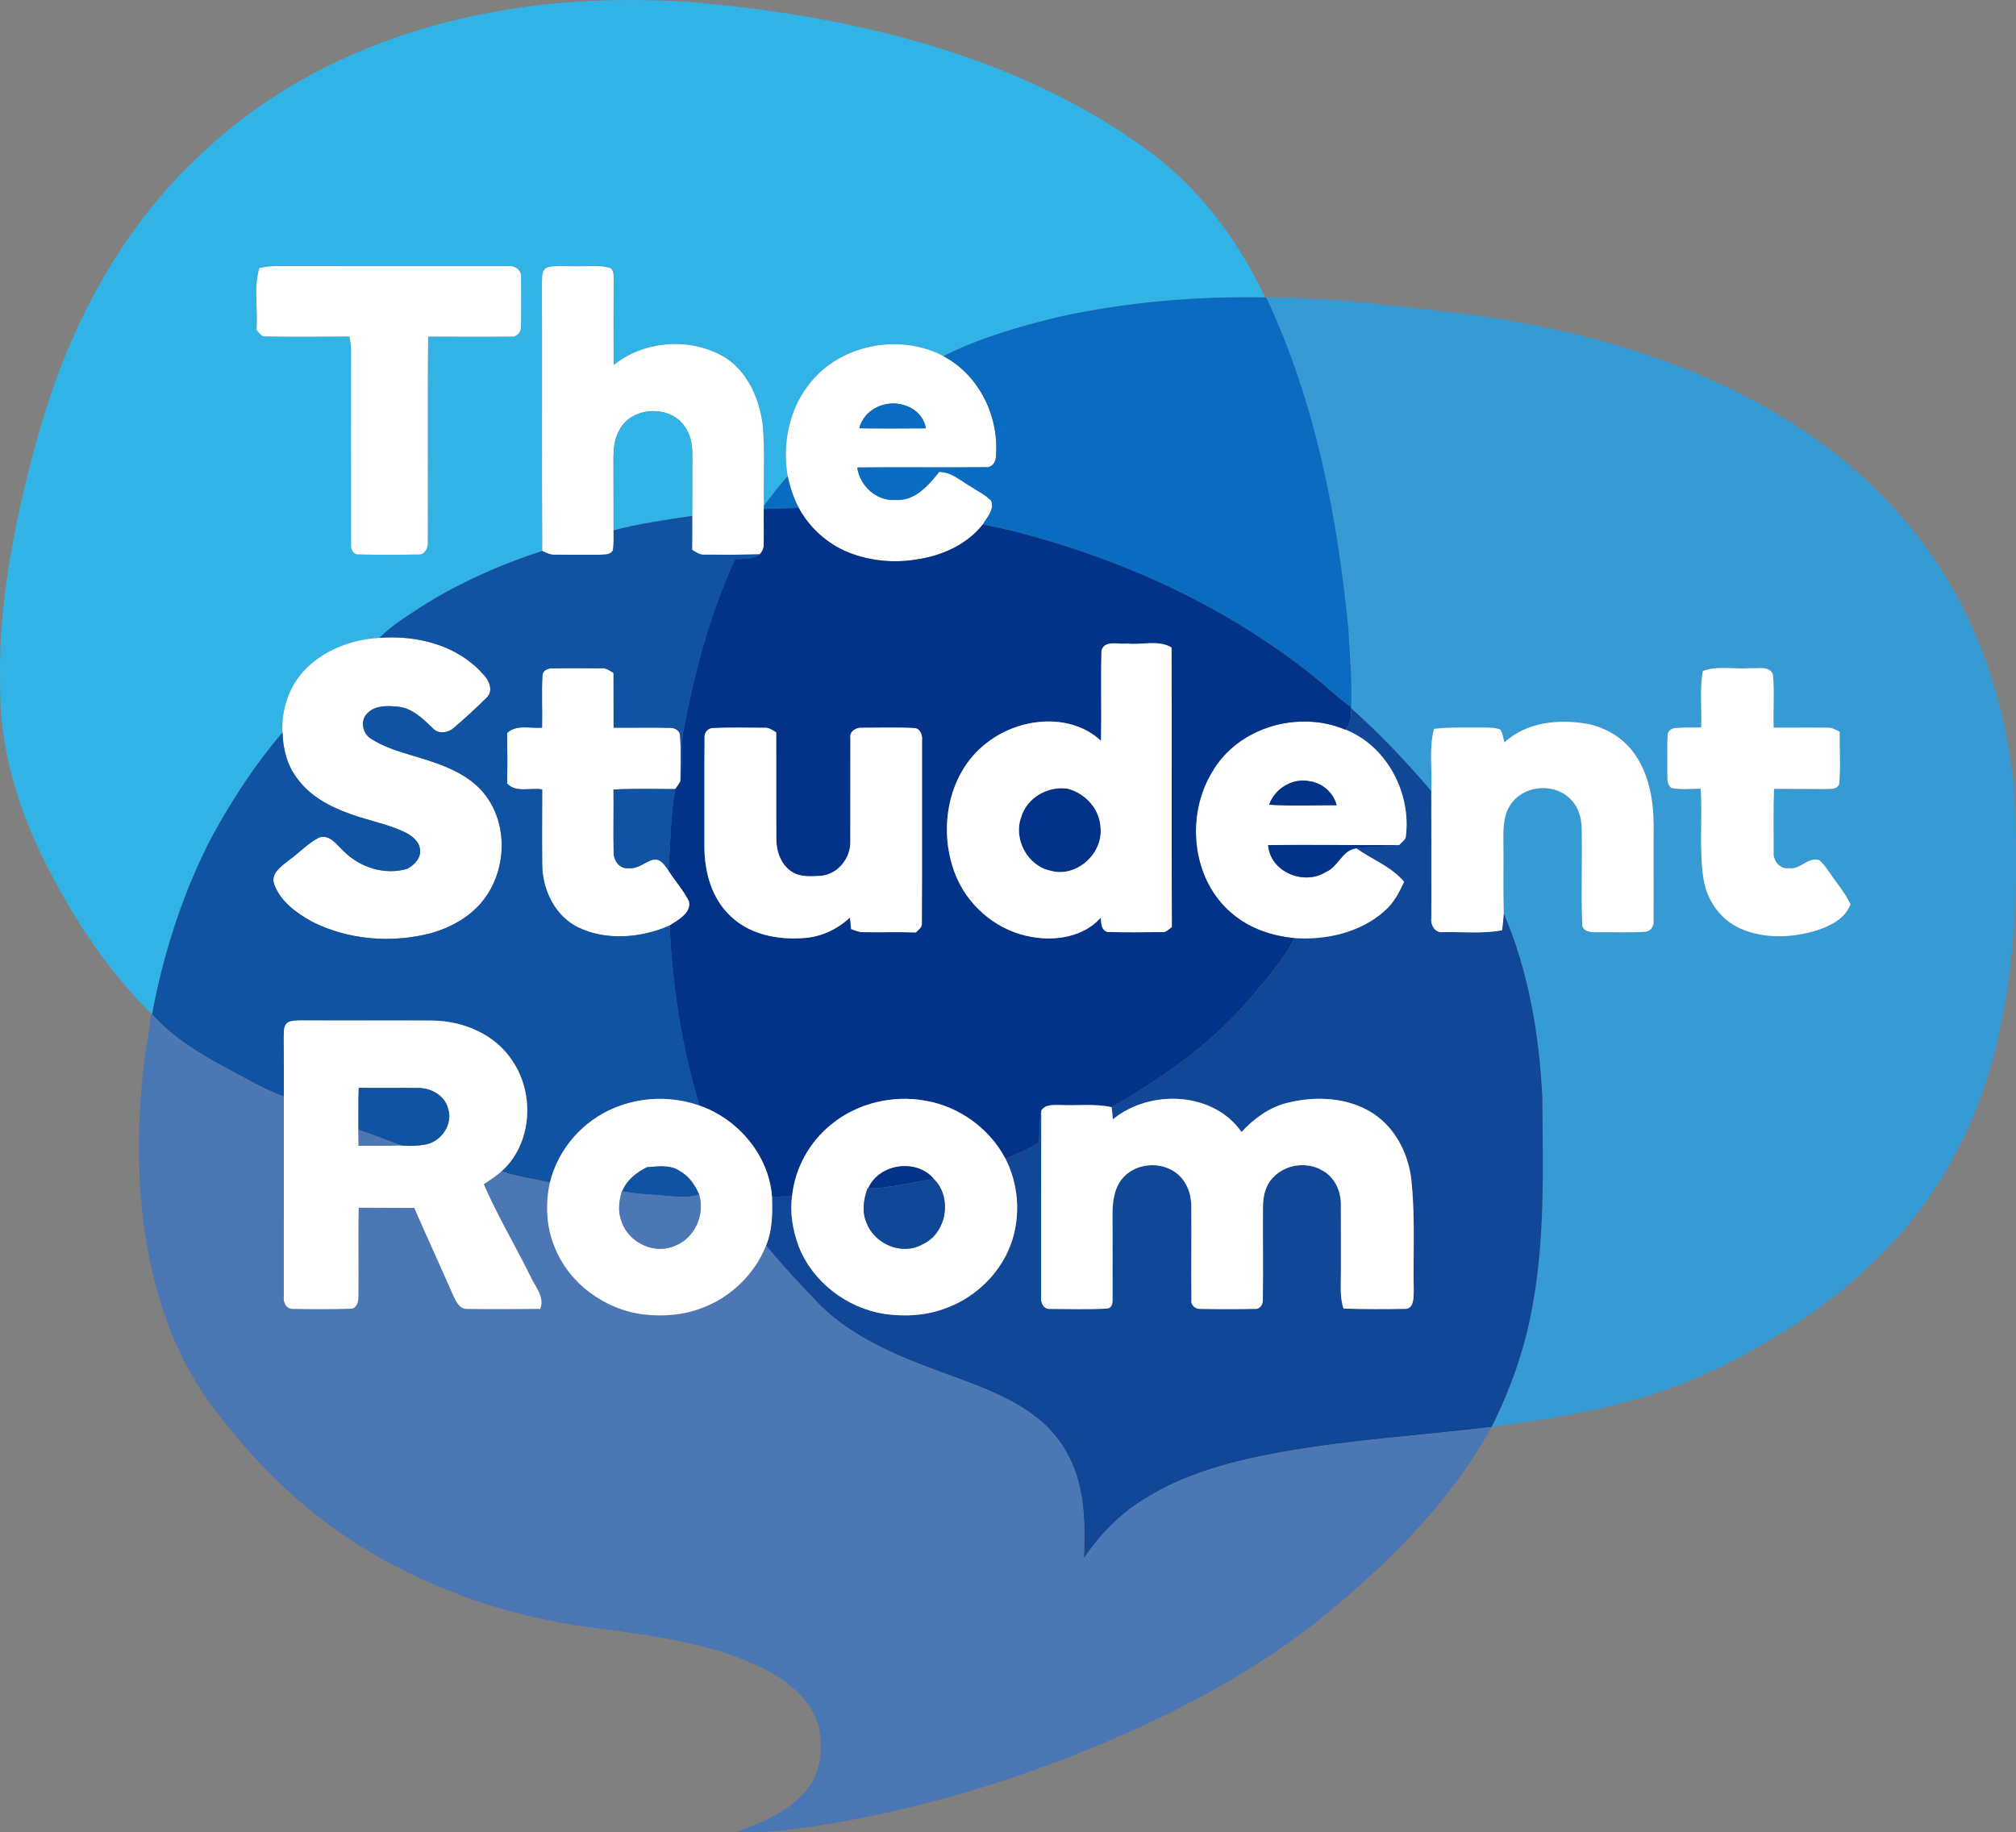 <?xml version="1.0" encoding="utf-8"?>
<!-- Generator: Adobe Illustrator 25.4.0, SVG Export Plug-In . SVG Version: 6.00 Build 0)  -->
<svg version="1.1" id="Layer_1" xmlns="http://www.w3.org/2000/svg" xmlns:xlink="http://www.w3.org/1999/xlink" x="0px" y="0px"
	 viewBox="0 0 74.815 67.999" enable-background="new 0 0 74.815 67.999" xml:space="preserve">
<rect x="0" y="0" width="74.815" height="67.999" fill="#808080" stroke="none"/>
<g>
	<path fill="#31B3E6" d="M7.868,31.043c0.747-1.365,1.603-2.677,2.616-3.861c-0.038-0.838,0.236-1.694,0.817-2.308
		c0.715-0.751,1.752-1.144,2.776-1.201c0.437-0.441,0.968-0.766,1.482-1.108c1.417-0.907,2.966-1.599,4.565-2.118
		c-0.021-3.315,0.001-6.631-0.012-9.946c0.012-0.199-0.025-0.483,0.2-0.579c0.356-0.086,0.728-0.031,1.092-0.043
		c0.394,0.013,0.797-0.045,1.183,0.051c0.211,0.058,0.178,0.304,0.185,0.473c-0.005,1.049-0.008,2.099-0.001,3.148
		c1.114-0.901,2.773-1.032,4.025-0.347c0.913,0.51,1.369,1.55,1.505,2.546c0.092,1.002,0.017,2.011,0.049,3.015
		c0.285-0.371,0.571-0.743,0.88-1.095c-0.202-1.176,0.043-2.448,0.787-3.396c1.131-1.484,3.353-1.924,4.991-1.055
		c1.352-0.68,2.818-1.101,4.283-1.457c2.513-0.55,5.092-0.769,7.662-0.723c-0.974-2.052-2.36-3.945-4.18-5.326
		c-2.031-1.526-4.327-2.678-6.717-3.526c-3.416-1.212-7.016-1.835-10.621-2.126c-2.392-0.132-4.807-0.06-7.163,0.394
		c-4.096,0.73-8.066,2.544-11.042,5.488C4.817,8.244,3.102,11.2,1.99,14.327c-0.573,1.661-1.011,3.366-1.373,5.085
		c-0.396,1.957-0.663,3.95-0.61,5.95c-0.043,2.226,0.587,4.413,1.548,6.403c1.042,2.132,2.353,4.163,4.041,5.841
		c0.011,0.011,0.033,0.033,0.044,0.043C6.07,35.359,6.788,33.112,7.868,31.043z M9.628,9.946c0.182-0.03,0.364-0.066,0.55-0.069
		c2.901,0.004,5.801-0.001,8.702,0.002c0.237-0.028,0.484,0.163,0.454,0.414c0.003,0.614,0.009,1.228-0.003,1.841
		c0.008,0.193-0.161,0.385-0.362,0.355c-1.027,0.011-2.054,0.004-3.082,0.001c-0.03,2.54-0.002,5.081-0.014,7.62
		c0.018,0.203-0.099,0.483-0.34,0.466c-0.739,0.016-1.481,0.021-2.22-0.002c-0.202,0.019-0.304-0.192-0.285-0.366
		c-0.006-2.427,0-4.854-0.002-7.282c-0.007-0.148-0.035-0.294-0.059-0.44c-1.035,0.009-2.073,0.017-3.108-0.002
		c-0.165,0.021-0.241-0.144-0.342-0.238C9.583,11.482,9.404,10.688,9.628,9.946z"/>
	<path fill="#FFFFFF" d="M9.518,12.247c0.101,0.094,0.177,0.259,0.342,0.238c1.035,0.019,2.073,0.01,3.108,0.002
		c0.023,0.147,0.052,0.292,0.059,0.44c0.002,2.428-0.004,4.854,0.002,7.282c-0.019,0.174,0.083,0.385,0.285,0.366
		c0.739,0.023,1.481,0.018,2.22,0.002c0.241,0.017,0.358-0.263,0.34-0.466c0.012-2.54-0.016-5.081,0.014-7.62
		c1.027,0.003,2.054,0.01,3.082-0.001c0.201,0.03,0.37-0.162,0.362-0.355c0.012-0.614,0.006-1.227,0.003-1.841
		c0.03-0.251-0.217-0.441-0.454-0.414c-2.901-0.003-5.801,0.002-8.702-0.002C9.992,9.881,9.81,9.916,9.628,9.946
		C9.404,10.688,9.583,11.482,9.518,12.247z"/>
	<path fill="#FFFFFF" d="M22.211,20.589c0.183-0.016,0.424,0.03,0.533-0.162c0.043-0.246,0.023-0.497,0.026-0.746
		c-0.004-0.867,0.002-1.736-0.004-2.604c-0.002-0.388,0.026-0.796,0.233-1.137c0.465-0.873,1.92-0.918,2.435-0.073
		c0.202,0.292,0.259,0.657,0.257,1.006c-0.002,0.757-0.004,1.515-0.003,2.273c0,0.418,0.003,0.838-0.004,1.258
		c0.142,0.091,0.285,0.199,0.466,0.181c0.684,0.006,1.367,0.007,2.05-0.014c0.085-0.1,0.15-0.22,0.142-0.354
		c0.016-0.441-0.006-0.882,0.005-1.323c0.001-0.031,0.003-0.096,0.004-0.128c-0.031-1.004,0.043-2.013-0.049-3.015
		c-0.136-0.996-0.592-2.036-1.505-2.546c-1.251-0.686-2.911-0.554-4.025,0.347c-0.007-1.049-0.004-2.099,0.001-3.148
		c-0.007-0.169,0.025-0.415-0.185-0.473c-0.386-0.096-0.789-0.038-1.183-0.051c-0.364,0.012-0.736-0.043-1.092,0.043
		c-0.226,0.095-0.188,0.379-0.2,0.579c0.013,3.315-0.009,6.63,0.012,9.946c0.146,0.07,0.294,0.149,0.461,0.14
		C21.128,20.593,21.669,20.584,22.211,20.589z"/>
	<path fill="#369BD5" d="M74.719,29.02c-0.241-2.014-0.729-4.014-1.586-5.859c-1.354-3.008-3.659-5.535-6.418-7.321
		c-3.577-2.333-7.768-3.545-11.964-4.139c-2.58-0.294-5.16-0.67-7.764-0.663c1.824,3.867,2.644,8.116,3.054,12.345
		c0.048,0.953,0.136,1.906,0.104,2.861l-0.001,0.044c1.069,0.945,2.044,1.989,2.972,3.072c0.041-0.77-0.091-1.554,0.098-2.309
		c0.614-0.074,1.232-0.042,1.849-0.05c0.206,0.006,0.422-0.005,0.617,0.078c0.09,0.142,0.107,0.314,0.153,0.473
		c0.828-0.762,2.039-0.879,3.104-0.681c0.681,0.143,1.318,0.529,1.72,1.104c0.544,0.763,0.706,1.73,0.712,2.649
		c-0.008,1.182,0.004,2.365-0.003,3.546c0.025,0.196-0.107,0.399-0.313,0.413c-0.612,0.038-1.227,0.008-1.839,0.016
		c-0.21,0.008-0.52-0.048-0.497-0.321c-0.045-1.184,0.006-2.37-0.02-3.554c-0.009-0.371-0.115-0.754-0.378-1.026
		c-0.555-0.63-1.673-0.588-2.189,0.07c-0.315,0.377-0.345,0.894-0.337,1.363c0.012,0.922-0.012,1.845,0.014,2.768
		c0.92,2.154,1.315,4.502,1.431,6.832c0.018,2.615,0.109,5.254-0.383,7.835c-0.279,1.532-0.804,3.008-1.501,4.397
		c1.846-0.252,3.697-0.545,5.488-1.071c1.464-0.426,2.872-1.031,4.197-1.787c1.792-1,3.486-2.202,4.905-3.692
		c2.283-2.301,3.733-5.343,4.337-8.51C74.867,34.982,74.897,31.982,74.719,29.02z M67.398,34.539
		c-0.91,0.273-1.932,0.315-2.815-0.077c-0.727-0.322-1.234-1.036-1.362-1.813c-0.178-1.117-0.038-2.251-0.11-3.375
		c-0.361-0.003-0.728,0.043-1.083-0.026c-0.204-0.154-0.14-0.43-0.155-0.65c0.012-0.438-0.018-0.875,0.015-1.312
		c-0.009-0.139,0.131-0.25,0.261-0.263c0.325-0.034,0.653-0.014,0.981-0.024c0.028-0.698-0.066-1.405,0.063-2.095
		c0.565-0.212,1.186-0.055,1.775-0.105c0.278,0.026,0.71-0.108,0.827,0.246c0.062,0.65,0.001,1.308,0.027,1.961
		c0.66,0.004,1.321-0.007,1.983,0.001c0.17-0.013,0.318,0.075,0.465,0.15c-0.006,0.651,0.04,1.305-0.019,1.954
		c-0.103,0.214-0.359,0.16-0.55,0.174c-0.624-0.005-1.247,0-1.868-0.007c-0.026,0.786-0.013,1.572-0.012,2.358
		c-0.023,0.311,0.235,0.64,0.569,0.585c0.42,0.07,0.691-0.429,1.117-0.3c0.154,0.12,0.261,0.285,0.373,0.442
		c0.265,0.399,0.588,0.762,0.79,1.2C68.474,34.105,67.91,34.371,67.398,34.539z"/>
	<path fill="#FFFFFF" d="M31.492,20.505c0.803,0.318,1.696,0.402,2.547,0.255c0.922-0.135,1.838-0.547,2.429-1.288
		c0.156-0.263,0.45-0.563,0.316-0.889c-0.226-0.229-0.519-0.368-0.785-0.542c-0.364-0.212-0.701-0.529-1.146-0.528
		c-0.401,0.513-0.912,1.095-1.63,1.042c-0.701,0.044-1.316-0.522-1.409-1.205c1.584-0.018,3.169,0.006,4.753-0.011
		c0.218,0.034,0.378-0.155,0.389-0.36c0.145-1.486-0.606-3.057-1.947-3.761c-1.638-0.869-3.859-0.429-4.991,1.055
		c-0.743,0.949-0.989,2.221-0.787,3.396c0.085,0.409,0.217,0.811,0.411,1.182C30.045,19.595,30.71,20.188,31.492,20.505z
		 M33.553,15.037c0.402,0.109,0.742,0.438,0.806,0.86c-0.823,0.006-1.646,0.009-2.469-0.002
		C32.061,15.183,32.881,14.818,33.553,15.037z"/>
	<path fill="#0A6CC1" d="M39.292,11.761c-1.465,0.356-2.931,0.777-4.283,1.457c1.341,0.705,2.092,2.275,1.947,3.761
		c-0.011,0.205-0.171,0.394-0.389,0.36c-1.583,0.017-3.169-0.007-4.753,0.011c0.094,0.683,0.708,1.249,1.409,1.205
		c0.718,0.053,1.228-0.529,1.63-1.042c0.446-0.001,0.783,0.316,1.146,0.528c0.265,0.174,0.559,0.313,0.785,0.542
		c0.133,0.325-0.161,0.625-0.316,0.889c0.86,0.142,1.697,0.383,2.533,0.625c3.495,1.055,6.843,2.683,9.705,4.963
		c0.49,0.381,0.932,0.823,1.44,1.184c0.032-0.956-0.056-1.909-0.104-2.861c-0.41-4.229-1.23-8.478-3.054-12.345h-0.034
		C44.383,10.992,41.804,11.211,39.292,11.761z"/>
	<path fill="#0A6CC1" d="M34.359,15.897c-0.064-0.422-0.404-0.751-0.806-0.86c-0.671-0.219-1.492,0.146-1.663,0.858
		C32.713,15.907,33.536,15.903,34.359,15.897z"/>
	<path fill="#31B3E6" d="M25.434,15.867c-0.516-0.845-1.971-0.801-2.435,0.073c-0.207,0.341-0.235,0.749-0.233,1.137
		c0.006,0.868,0,1.736,0.004,2.604c0.958-0.247,1.939-0.393,2.918-0.535c-0.001-0.758,0.001-1.516,0.003-2.273
		C25.693,16.524,25.636,16.159,25.434,15.867z"/>
	<path fill="#0A6CC1" d="M29.642,18.851c-0.193-0.371-0.326-0.772-0.411-1.182c-0.309,0.352-0.595,0.724-0.88,1.095
		c-0.001,0.033-0.003,0.097-0.004,0.128C28.779,18.872,29.211,18.858,29.642,18.851z"/>
	<path fill="#FFFFFF" d="M12.98,30.204c0.685,0.255,1.419,0.376,2.078,0.7c0.242,0.127,0.504,0.332,0.526,0.625
		c0.045,0.318-0.214,0.577-0.472,0.716c-0.831,0.246-1.757-0.047-2.36-0.656c-0.262-0.23-0.51-0.644-0.919-0.503
		c-0.427,0.223-0.755,0.59-1.148,0.865c-0.255,0.202-0.631,0.46-0.521,0.839c0.222,0.656,0.825,1.088,1.405,1.413
		c1.339,0.679,2.935,0.809,4.383,0.441c0.804-0.218,1.578-0.654,2.064-1.345c0.774-1.084,0.821-2.672,0.02-3.754
		c-0.464-0.637-1.2-0.999-1.927-1.248c-0.782-0.279-1.626-0.427-2.337-0.875c-0.31-0.188-0.413-0.649-0.163-0.928
		c0.305-0.335,0.806-0.305,1.218-0.26c0.516,0.08,0.894,0.471,1.255,0.815c0.207,0.212,0.57,0.143,0.771-0.046
		c0.418-0.359,0.827-0.731,1.217-1.122c0.258-0.262,0.064-0.657-0.157-0.874c-0.949-1.069-2.455-1.442-3.838-1.333
		c-1.024,0.057-2.061,0.45-2.776,1.201c-0.582,0.614-0.856,1.47-0.817,2.308c0.012,0.594,0.163,1.201,0.524,1.683
		C11.479,29.532,12.226,29.937,12.98,30.204z"/>
	<path fill="#FFFFFF" d="M25.238,27.3c-0.012-0.208-0.221-0.299-0.403-0.289c-0.688-0.021-1.376,0.003-2.064-0.007
		c-0.002-0.677-0.003-1.354-0.002-2.03c-0.14-0.082-0.277-0.192-0.449-0.173c-0.613-0.003-1.226-0.009-1.839,0.003
		c-0.157-0.006-0.353,0.089-0.35,0.269c-0.038,0.643,0.001,1.288-0.015,1.932c-0.432,0.037-0.946-0.131-1.297,0.197
		c0.011,0.626,0.012,1.251,0,1.876c0.333,0.358,0.873,0.142,1.302,0.22c-0.001,0.946-0.01,1.893,0.001,2.839
		c0.021,0.915,0.482,1.856,1.324,2.276c1.064,0.514,2.347,0.398,3.407-0.065c0.309-0.205,0.811-0.457,0.722-0.896
		c-0.205-0.416-0.523-0.762-0.769-1.153c-0.138-0.192-0.297-0.454-0.577-0.394c-0.309,0.093-0.567,0.359-0.911,0.314
		c-0.321,0.038-0.547-0.284-0.545-0.577c-0.015-0.78,0.004-1.561-0.005-2.341c0.764-0.04,1.53-0.019,2.295-0.017
		c0.066-0.094,0.133-0.187,0.19-0.288C25.249,28.433,25.281,27.864,25.238,27.3z"/>
	<path fill="#FFFFFF" d="M67.508,31.92c-0.426-0.128-0.697,0.37-1.117,0.3c-0.334,0.055-0.593-0.274-0.569-0.585
		c-0.001-0.786-0.014-1.572,0.012-2.358c0.622,0.007,1.245,0.002,1.868,0.007c0.191-0.014,0.447,0.041,0.55-0.174
		c0.059-0.649,0.013-1.303,0.019-1.954c-0.146-0.075-0.295-0.163-0.465-0.15c-0.662-0.008-1.323,0.003-1.983-0.001
		c-0.026-0.653,0.035-1.312-0.027-1.961c-0.117-0.354-0.549-0.219-0.827-0.246c-0.589,0.05-1.21-0.107-1.775,0.105
		c-0.129,0.69-0.035,1.397-0.063,2.095c-0.328,0.01-0.656-0.01-0.981,0.024c-0.129,0.013-0.27,0.125-0.261,0.263
		c-0.033,0.437-0.003,0.875-0.015,1.312c0.015,0.221-0.049,0.497,0.155,0.65c0.355,0.07,0.722,0.023,1.083,0.026
		c0.072,1.123-0.068,2.257,0.11,3.375c0.127,0.777,0.635,1.491,1.362,1.813c0.883,0.391,1.905,0.349,2.815,0.077
		c0.512-0.167,1.076-0.434,1.273-0.976c-0.201-0.438-0.525-0.801-0.79-1.2C67.769,32.205,67.662,32.04,67.508,31.92z"/>
	<path fill="#104797" d="M57.237,40.73c-0.115-2.33-0.511-4.677-1.431-6.832c-0.014,0.209-0.037,0.417-0.063,0.627
		c-0.726,0.138-1.47,0.053-2.203,0.069c-0.292,0.036-0.458-0.275-0.423-0.529c0-1.569,0.003-3.137-0.001-4.705
		c-0.927-1.083-1.903-2.127-2.972-3.072c-0.007,0.277,0.008,0.587-0.217,0.79c1.552,0.613,2.462,2.379,2.24,4.003
		c-0.047,0.118-0.163,0.192-0.245,0.284c-0.526,0.084-1.062,0.034-1.588,0.118c0.585,0.419,1.305,0.677,1.772,1.244
		c-0.183,0.397-0.392,0.797-0.73,1.086c-0.899,0.799-2.157,1.079-3.333,1.002c-0.393,0.785-0.979,1.447-1.539,2.113
		c-1.44,1.733-3.306,3.047-5.247,4.163c0.014,0.15,0.028,0.299,0.043,0.451c1.369-1.124,3.721-1.039,4.775,0.47
		c0.462-0.499,1.028-0.918,1.699-1.082c1.048-0.263,2.243-0.21,3.173,0.386c0.889,0.576,1.379,1.623,1.447,2.659
		c0.125,1.31,0.044,2.627,0.072,3.94c-0.004,0.239,0.007,0.682-0.34,0.661c-0.755,0.014-1.512,0.014-2.266-0.011
		c-0.147-0.441-0.092-0.91-0.097-1.365c-0.004-0.842,0.005-1.684-0.002-2.524c-0.002-0.5-0.252-1.016-0.708-1.249
		c-0.579-0.33-1.369-0.21-1.816,0.285c-0.277,0.279-0.363,0.688-0.366,1.069c-0.01,1.146,0.012,2.292-0.006,3.438
		c0.017,0.18-0.1,0.382-0.302,0.357c-0.671,0.013-1.343,0.013-2.013,0.001c-0.19,0.014-0.373-0.15-0.334-0.347
		c-0.014-1.151,0.006-2.304-0.005-3.454c0.006-0.464-0.176-0.944-0.546-1.235c-0.563-0.437-1.444-0.39-1.944,0.122
		c-0.344,0.343-0.427,0.854-0.434,1.317c-0.002,1.08,0.007,2.16,0.001,3.239c0.011,0.147-0.029,0.336-0.209,0.346
		c-0.697,0.038-1.397,0.015-2.093,0.013c-0.256,0.029-0.383-0.243-0.347-0.461c0-2.299-0.003-4.598,0.004-6.897
		c-0.084,0.39-0.03,0.793-0.098,1.183c-0.374,0.265-0.817,0.408-1.229,0.602c0.464,0.911,0.56,2.001,0.263,2.979
		c-0.355,1.168-1.296,2.123-2.434,2.55c-0.735,0.293-1.55,0.341-2.327,0.229c-1.387-0.219-2.651-1.177-3.171-2.49
		c-0.223-0.599-0.34-1.253-0.25-1.89c-0.25,0.015-0.499,0.027-0.748,0.033c0.022,0.609,0.017,1.237-0.22,1.81
		c0.638,0.776,1.325,1.508,2.022,2.232c1.17,1.139,2.699,1.805,4.209,2.365c1.301,0.497,2.675,0.906,3.791,1.772
		c0.833,0.637,1.405,1.585,1.62,2.608c0.205,0.861,0.172,1.752,0.154,2.631c0.579-0.854,1.301-1.612,2.181-2.158
		c1.555-1.002,3.381-1.466,5.183-1.79c2.569-0.456,5.177-0.612,7.764-0.926c0.698-1.39,1.223-2.865,1.501-4.397
		C57.346,45.984,57.255,43.345,57.237,40.73z"/>
	<path fill="#FFFFFF" d="M44.987,28.647c-1.01,1.648-0.755,4.056,0.785,5.296c0.638,0.529,1.454,0.797,2.271,0.873
		c1.177,0.077,2.435-0.203,3.333-1.002c0.338-0.289,0.547-0.688,0.73-1.086c-0.467-0.566-1.187-0.824-1.772-1.244
		c-0.522,0.054-0.667,0.685-1.125,0.875c-0.81,0.518-2.075,0.007-2.146-0.996c1.62-0.014,3.24,0.005,4.859,0.002
		c0.081-0.092,0.197-0.166,0.245-0.284c0.222-1.624-0.688-3.39-2.24-4.003C48.191,26.343,45.942,26.987,44.987,28.647z
		 M49.604,29.885c-0.835-0.002-1.671,0.034-2.505-0.02c0.214-0.603,0.868-1.002,1.503-0.871
		C49.076,29.062,49.486,29.417,49.604,29.885z"/>
	<path fill="#FFFFFF" d="M53.117,34.066c-0.035,0.254,0.13,0.564,0.423,0.529c0.733-0.016,1.477,0.069,2.203-0.069
		c0.026-0.209,0.049-0.418,0.063-0.627c-0.026-0.922-0.002-1.845-0.014-2.768c-0.008-0.469,0.021-0.986,0.337-1.363
		c0.516-0.658,1.634-0.7,2.189-0.07c0.263,0.272,0.369,0.655,0.378,1.026c0.026,1.184-0.025,2.37,0.02,3.554
		c-0.023,0.273,0.286,0.329,0.497,0.321c0.613-0.008,1.228,0.022,1.839-0.016c0.206-0.013,0.338-0.217,0.313-0.413
		c0.007-1.181-0.005-2.364,0.003-3.546c-0.006-0.919-0.168-1.886-0.712-2.649c-0.401-0.575-1.039-0.962-1.72-1.104
		c-1.065-0.198-2.276-0.081-3.104,0.681c-0.046-0.159-0.062-0.332-0.153-0.473c-0.195-0.083-0.411-0.072-0.617-0.078
		c-0.617,0.008-1.235-0.023-1.849,0.05c-0.189,0.754-0.058,1.539-0.098,2.309C53.12,30.929,53.117,32.497,53.117,34.066z"/>
	<path fill="#0F53A2" d="M22.816,41.113c0.99-0.414,2.131-0.437,3.142-0.082c-0.65-2.168-1.007-4.42-1.105-6.681
		c-1.061,0.463-2.343,0.579-3.407,0.065c-0.842-0.42-1.303-1.361-1.324-2.276c-0.011-0.946-0.002-1.893-0.001-2.839
		c-0.43-0.078-0.969,0.138-1.302-0.22c0.012-0.625,0.011-1.25,0-1.876c0.351-0.329,0.865-0.161,1.297-0.197
		c0.017-0.644-0.023-1.289,0.015-1.932c-0.003-0.18,0.193-0.275,0.35-0.269c0.613-0.012,1.226-0.006,1.839-0.003
		c0.172-0.019,0.31,0.091,0.449,0.173c-0.001,0.676,0,1.353,0.002,2.03c0.688,0.01,1.377-0.014,2.064,0.007
		c0.182-0.011,0.391,0.081,0.403,0.289c0.043,0.564,0.011,1.132,0.014,1.698c0.103-0.626-0.017-1.269,0.116-1.894
		c0.411-2.174,0.983-4.337,1.915-6.35c0.309-0.028,0.656,0.018,0.917-0.184c-0.683,0.021-1.367,0.021-2.05,0.014
		c-0.181,0.019-0.325-0.09-0.466-0.181c0.007-0.42,0.004-0.839,0.004-1.258c-0.979,0.142-1.959,0.288-2.918,0.535
		c-0.003,0.249,0.017,0.5-0.026,0.746c-0.108,0.192-0.35,0.146-0.533,0.162c-0.542-0.004-1.083,0.004-1.625-0.003
		c-0.167,0.01-0.316-0.07-0.461-0.14c-1.599,0.52-3.148,1.211-4.565,2.118c-0.514,0.342-1.045,0.667-1.482,1.108
		c1.383-0.109,2.889,0.264,3.838,1.333c0.221,0.216,0.415,0.612,0.157,0.874c-0.391,0.391-0.8,0.763-1.217,1.122
		c-0.201,0.189-0.564,0.258-0.771,0.046c-0.361-0.344-0.739-0.735-1.255-0.815c-0.413-0.045-0.913-0.076-1.218,0.26
		c-0.25,0.279-0.148,0.74,0.163,0.928c0.711,0.449,1.555,0.597,2.337,0.875c0.727,0.249,1.463,0.611,1.927,1.248
		c0.801,1.082,0.754,2.67-0.02,3.754c-0.486,0.69-1.261,1.127-2.064,1.345c-1.448,0.368-3.044,0.238-4.383-0.441
		c-0.58-0.325-1.184-0.756-1.405-1.413c-0.11-0.379,0.265-0.637,0.521-0.839c0.393-0.274,0.721-0.642,1.148-0.865
		c0.409-0.141,0.657,0.273,0.919,0.503c0.602,0.609,1.529,0.902,2.36,0.656c0.258-0.139,0.517-0.397,0.472-0.716
		c-0.021-0.293-0.284-0.498-0.526-0.625c-0.659-0.324-1.393-0.445-2.078-0.7c-0.754-0.267-1.501-0.672-1.972-1.34
		c-0.361-0.481-0.512-1.089-0.524-1.683c-1.013,1.184-1.869,2.497-2.616,3.861c-1.08,2.069-1.798,4.316-2.228,6.606
		c0.746,0.818,1.683,1.421,2.654,1.936c0.739,0.386,1.452,0.83,2.24,1.113c0-0.731,0.001-1.463-0.004-2.195
		c0.01-0.182-0.022-0.396,0.121-0.538c0.158-0.106,0.355-0.086,0.536-0.095c1.618,0.01,3.237-0.003,4.854,0.006
		c1.146,0.011,2.341,0.511,2.977,1.498c0.838,1.233,0.726,3.084-0.409,4.101c0.584,0.195,1.196,0.28,1.797,0.414
		C20.706,42.648,21.632,41.59,22.816,41.113z"/>
	<path fill="#0F53A2" d="M22.767,29.303c0.009,0.78-0.01,1.561,0.005,2.341c-0.002,0.294,0.224,0.615,0.545,0.577
		c0.344,0.045,0.603-0.221,0.911-0.314c0.28-0.06,0.439,0.202,0.577,0.394c0.086-1.004,0.066-2.02,0.257-3.015
		C24.297,29.284,23.531,29.263,22.767,29.303z"/>
	<path fill="#033388" d="M39.615,29.271c-0.732-0.107-1.509,0.337-1.719,1.059c-0.297,0.816,0.236,1.807,1.091,1.987
		c0.949,0.269,1.942-0.62,1.856-1.587C40.816,30.03,40.281,29.44,39.615,29.271z"/>
	<path fill="#033388" d="M39,20.097c-0.835-0.243-1.672-0.484-2.533-0.625c-0.59,0.741-1.506,1.153-2.429,1.288
		c-0.851,0.147-1.744,0.063-2.547-0.255c-0.782-0.317-1.447-0.91-1.85-1.653c-0.432,0.006-0.863,0.021-1.295,0.042
		c-0.011,0.441,0.011,0.882-0.005,1.323c0.008,0.134-0.057,0.254-0.142,0.354c-0.261,0.203-0.608,0.156-0.917,0.184
		c-0.932,2.012-1.504,4.176-1.915,6.35c-0.133,0.625-0.013,1.268-0.116,1.894c-0.057,0.101-0.124,0.194-0.19,0.288
		c-0.191,0.995-0.171,2.011-0.257,3.015c0.247,0.391,0.564,0.737,0.769,1.153c0.089,0.438-0.413,0.69-0.722,0.896
		c0.098,2.261,0.455,4.513,1.105,6.681c1.438,0.499,2.582,1.85,2.689,3.387c0.25-0.006,0.498-0.019,0.748-0.033
		c0.108-1.041,0.656-2.022,1.476-2.67c0.961-0.779,2.268-1.086,3.479-0.862c1.25,0.215,2.376,1.03,2.963,2.154
		c0.413-0.194,0.855-0.338,1.229-0.602c0.068-0.39,0.014-0.794,0.098-1.183c0.162-0.263,0.495-0.202,0.757-0.209
		c0.619,0.026,1.247-0.058,1.858,0.079c1.941-1.115,3.807-2.43,5.247-4.163c0.56-0.666,1.146-1.328,1.539-2.113
		c-0.817-0.075-1.633-0.344-2.271-0.873c-1.54-1.24-1.794-3.648-0.785-5.296c0.956-1.66,3.204-2.304,4.94-1.568
		c0.226-0.203,0.21-0.513,0.217-0.79l0.001-0.044c-0.508-0.361-0.95-0.803-1.44-1.184C45.843,22.78,42.496,21.152,39,20.097z
		 M34.215,27.483c-0.005,2.26,0.007,4.521-0.006,6.78c0.017,0.16-0.13,0.244-0.225,0.344c-0.659-0.025-1.319,0.003-1.978-0.012
		c-0.15,0-0.284-0.071-0.423-0.114c-0.014-0.144-0.027-0.286-0.041-0.429c-0.48,0.448-1.105,0.736-1.766,0.765
		c-0.94,0.065-1.963-0.14-2.661-0.813c-0.703-0.648-0.972-1.64-0.975-2.57c0.004-1.353-0.006-2.707,0.005-4.06
		c-0.016-0.184,0.128-0.357,0.317-0.354c0.635-0.029,1.273-0.011,1.908-0.01c0.166-0.015,0.298,0.092,0.434,0.17
		c0.006,1.318-0.004,2.638,0.004,3.956c-0.001,0.46,0.172,0.961,0.575,1.217c0.318,0.209,0.721,0.172,1.083,0.152
		c0.628-0.058,1.104-0.657,1.088-1.274c0.005-1.282-0.003-2.564,0.002-3.846c-0.042-0.251,0.233-0.399,0.451-0.376
		c0.64,0.001,1.282-0.023,1.922,0.013C34.158,27.032,34.238,27.29,34.215,27.483z M43.149,34.593
		c-0.685,0.005-1.372,0.015-2.056-0.004c-0.23-0.072-0.23-0.333-0.246-0.529c-0.631,0.709-1.667,0.873-2.563,0.712
		c-1.194-0.2-2.245-1.032-2.75-2.127c-0.767-1.682-0.428-3.928,1.092-5.08c1.177-0.926,3.076-1.141,4.232-0.071
		c0.022-1.117-0.013-2.235,0.017-3.352c0.119-0.401,0.633-0.216,0.942-0.258c0.546,0.065,1.163-0.149,1.658,0.146
		c0.014,3.459-0.007,6.919,0.01,10.378C43.376,34.472,43.288,34.604,43.149,34.593z"/>
	<path fill="#033388" d="M47.098,29.865c0.834,0.054,1.67,0.018,2.505,0.02c-0.117-0.468-0.528-0.823-1.002-0.891
		C47.966,28.863,47.312,29.262,47.098,29.865z"/>
	<path fill="#FFFFFF" d="M33.931,27.022c-0.64-0.036-1.282-0.012-1.922-0.013c-0.217-0.023-0.492,0.125-0.451,0.376
		c-0.005,1.282,0.003,2.564-0.002,3.846c0.016,0.617-0.46,1.216-1.088,1.274c-0.362,0.02-0.765,0.057-1.083-0.152
		c-0.403-0.257-0.576-0.757-0.575-1.217c-0.008-1.319,0.002-2.638-0.004-3.956c-0.136-0.078-0.268-0.185-0.434-0.17
		c-0.635-0.001-1.273-0.019-1.908,0.01c-0.189-0.003-0.333,0.17-0.317,0.354c-0.011,1.354-0.001,2.708-0.005,4.06
		c0.003,0.93,0.272,1.922,0.975,2.57c0.697,0.673,1.721,0.878,2.661,0.813c0.661-0.028,1.285-0.316,1.766-0.765
		c0.013,0.143,0.026,0.285,0.041,0.429c0.139,0.043,0.273,0.114,0.423,0.114c0.658,0.015,1.318-0.013,1.978,0.012
		c0.094-0.1,0.242-0.184,0.225-0.344c0.013-2.26,0.001-4.521,0.006-6.78C34.238,27.29,34.158,27.032,33.931,27.022z"/>
	<path fill="#033388" d="M47.062,31.364c0.071,1.003,1.335,1.513,2.146,0.996c0.458-0.19,0.604-0.822,1.125-0.875
		c0.526-0.084,1.062-0.034,1.588-0.118C50.302,31.369,48.682,31.35,47.062,31.364z"/>
	<path fill="#4B77B5" d="M42.406,55.679c-0.88,0.546-1.603,1.305-2.181,2.158c0.018-0.879,0.051-1.77-0.154-2.631
		c-0.215-1.023-0.788-1.972-1.62-2.608c-1.116-0.866-2.49-1.275-3.791-1.772c-1.511-0.561-3.039-1.227-4.209-2.365
		c-0.697-0.725-1.384-1.456-2.022-2.232c-0.418,1.05-1.294,1.909-2.354,2.307c-0.682,0.272-1.431,0.332-2.156,0.254
		c-1.448-0.163-2.796-1.137-3.335-2.501c-0.314-0.755-0.353-1.604-0.178-2.397c-0.601-0.134-1.212-0.219-1.797-0.414
		c-0.206,0.177-0.432,0.326-0.658,0.475c0.506,1.157,1.152,2.251,1.715,3.382c0.17,0.399,0.56,0.781,0.382,1.245
		c-0.902,0.004-1.804,0.017-2.706,0c-0.292,0.018-0.422-0.282-0.525-0.501c-0.474-1.086-0.971-2.162-1.445-3.247
		c-0.688-0.005-1.374,0.001-2.061-0.007c-0.027,1.1,0.003,2.198-0.012,3.298c0.006,0.188-0.065,0.465-0.302,0.451
		c-0.705,0.024-1.412,0.017-2.115,0.006c-0.248,0.022-0.381-0.24-0.35-0.454c0.001-2.476,0-4.949,0.001-7.424
		c-0.788-0.283-1.5-0.727-2.24-1.113c-0.971-0.515-1.908-1.118-2.654-1.936c-0.011-0.01-0.033-0.032-0.044-0.043
		c-0.006,0.2-0.019,0.4-0.055,0.597c-0.35,1.933-0.449,3.906-0.344,5.865c0.192,2.686,0.839,5.414,2.363,7.672
		c1.002,1.43,2.163,2.752,3.478,3.903c3.075,2.686,7.025,4.269,11.055,4.775c2.064,0.276,4.182,0.533,6.085,1.429
		c0.973,0.462,1.951,1.188,2.22,2.289c0.141,0.765,0.076,1.629-0.431,2.255c-0.661,0.821-1.664,1.25-2.634,1.588
		c1.032,0.079,2.06-0.093,3.079-0.232c4.146-0.658,8.18-1.955,11.995-3.698c2.205-1.029,4.345-2.226,6.272-3.718
		c2.599-2.069,5.05-4.434,6.671-7.368c-2.587,0.313-5.195,0.47-7.764,0.926C45.787,54.213,43.961,54.677,42.406,55.679z"/>
	<path fill="#FFFFFF" d="M19.018,39.375c-0.635-0.987-1.83-1.487-2.977-1.498c-1.618-0.009-3.236,0.004-4.854-0.006
		c-0.181,0.009-0.378-0.011-0.536,0.095c-0.143,0.142-0.111,0.356-0.121,0.538c0.005,0.732,0.004,1.464,0.004,2.195
		c-0.001,2.475,0,4.949-0.001,7.424c-0.031,0.214,0.102,0.477,0.35,0.454c0.704,0.011,1.411,0.019,2.115-0.006
		c0.237,0.014,0.309-0.263,0.302-0.451c0.015-1.1-0.015-2.198,0.012-3.298c0.686,0.008,1.373,0.002,2.061,0.007
		c0.474,1.085,0.971,2.161,1.445,3.247c0.103,0.219,0.233,0.519,0.525,0.501c0.902,0.017,1.804,0.004,2.706,0
		c0.178-0.464-0.212-0.846-0.382-1.245c-0.563-1.131-1.209-2.225-1.715-3.382c0.227-0.148,0.452-0.298,0.658-0.475
		C19.744,42.459,19.856,40.608,19.018,39.375z M15.816,42.472c-0.312,0.059-0.636,0.071-0.952,0.034
		c-0.519,0.029-1.038,0.009-1.557,0.015c-0.003-0.196-0.005-0.393-0.006-0.589c0.004-0.52-0.008-1.04,0.012-1.559
		c0.739,0.011,1.479-0.005,2.219,0.006c0.47-0.001,0.981,0.287,1.095,0.767C16.818,41.717,16.386,42.351,15.816,42.472z"/>
	<path fill="#0F53A2" d="M15.533,40.379c-0.74-0.011-1.48,0.005-2.219-0.006c-0.02,0.52-0.008,1.04-0.012,1.559
		c0.527,0.176,1.044,0.376,1.563,0.574c0.316,0.037,0.639,0.024,0.952-0.034c0.57-0.121,1.002-0.755,0.812-1.326
		C16.514,40.667,16.003,40.378,15.533,40.379z"/>
	<path fill="#FFFFFF" d="M25.958,41.031c-1.011-0.355-2.153-0.332-3.142,0.082c-1.183,0.477-2.11,1.535-2.409,2.776
		c-0.175,0.793-0.137,1.643,0.178,2.397c0.538,1.364,1.887,2.338,3.335,2.501c0.725,0.078,1.474,0.019,2.156-0.254
		c1.06-0.397,1.935-1.257,2.354-2.307c0.237-0.572,0.242-1.2,0.22-1.81C28.54,42.881,27.396,41.53,25.958,41.031z M25.059,46.23
		c-0.757,0.344-1.73-0.102-1.986-0.887c-0.155-0.362-0.102-0.763,0.003-1.13l0.012,0.002c0.172-0.416,0.53-0.705,0.926-0.897
		c0.408-0.028,0.867-0.101,1.225,0.152c0.336,0.189,0.559,0.517,0.706,0.865C26.163,45.079,25.788,45.938,25.059,46.23z"/>
	<path fill="#FFFFFF" d="M34.351,40.852c-1.211-0.224-2.519,0.084-3.479,0.862c-0.82,0.648-1.368,1.629-1.476,2.67
		c-0.09,0.637,0.026,1.291,0.25,1.89c0.52,1.313,1.784,2.271,3.171,2.49c0.777,0.111,1.592,0.063,2.327-0.229
		c1.138-0.427,2.078-1.382,2.434-2.55c0.297-0.978,0.201-2.067-0.263-2.979C36.727,41.882,35.6,41.068,34.351,40.852z
		 M34.227,46.184c-0.756,0.427-1.777-0.012-2.071-0.807c-0.179-0.411-0.106-0.864,0.038-1.271h0.024
		c0.403-0.925,1.801-1.123,2.441-0.345C35.356,44.449,35.131,45.783,34.227,46.184z"/>
	<path fill="#FFFFFF" d="M39.399,41.012c-0.262,0.007-0.596-0.054-0.757,0.209c-0.007,2.299-0.004,4.598-0.004,6.897
		c-0.036,0.218,0.091,0.49,0.347,0.461c0.696,0.002,1.396,0.025,2.093-0.013c0.18-0.01,0.22-0.198,0.209-0.346
		c0.006-1.079-0.002-2.159-0.001-3.239c0.008-0.464,0.091-0.975,0.434-1.317c0.5-0.512,1.381-0.559,1.944-0.122
		c0.37,0.291,0.552,0.771,0.546,1.235c0.011,1.15-0.009,2.303,0.005,3.454c-0.039,0.196,0.143,0.36,0.334,0.347
		c0.67,0.012,1.341,0.012,2.013-0.001c0.202,0.024,0.319-0.178,0.302-0.357c0.019-1.146-0.004-2.292,0.006-3.438
		c0.003-0.382,0.089-0.79,0.366-1.069c0.447-0.495,1.237-0.615,1.816-0.285c0.456,0.233,0.706,0.749,0.708,1.249
		c0.007,0.841-0.002,1.683,0.002,2.524c0.005,0.455-0.05,0.924,0.097,1.365c0.754,0.024,1.51,0.024,2.266,0.011
		c0.347,0.021,0.335-0.422,0.34-0.661c-0.027-1.314,0.053-2.631-0.072-3.94c-0.068-1.036-0.558-2.083-1.447-2.659
		c-0.93-0.597-2.125-0.649-3.173-0.386c-0.67,0.164-1.236,0.583-1.699,1.082c-1.054-1.509-3.406-1.594-4.775-0.47
		c-0.016-0.152-0.03-0.301-0.043-0.451C40.646,40.955,40.018,41.038,39.399,41.012z"/>
	<path fill="#4B77B5" d="M13.308,42.521c0.519-0.006,1.038,0.014,1.557-0.015c-0.519-0.198-1.036-0.398-1.563-0.574
		C13.302,42.128,13.305,42.326,13.308,42.521z"/>
	<path fill="#0F53A2" d="M25.946,44.336c-0.147-0.349-0.37-0.676-0.706-0.865c-0.358-0.254-0.817-0.181-1.225-0.152
		c-0.396,0.192-0.754,0.481-0.926,0.897c0.396,0.074,0.798,0.107,1.2,0.13C24.839,44.377,25.403,44.503,25.946,44.336z"/>
	<path fill="#033388" d="M32.218,44.105c0.827,0.008,1.625-0.245,2.441-0.345C34.019,42.982,32.622,43.181,32.218,44.105z"/>
	<path fill="#104797" d="M32.218,44.105h-0.024c-0.145,0.407-0.217,0.86-0.038,1.271c0.294,0.795,1.315,1.233,2.071,0.807
		c0.904-0.4,1.129-1.734,0.432-2.423C33.843,43.86,33.045,44.113,32.218,44.105z"/>
	<path fill="#4B77B5" d="M24.289,44.346c-0.402-0.023-0.804-0.056-1.2-0.13l-0.012-0.002c-0.105,0.367-0.158,0.768-0.003,1.13
		c0.256,0.785,1.229,1.23,1.986,0.887c0.729-0.292,1.104-1.151,0.887-1.895C25.403,44.503,24.839,44.377,24.289,44.346z"/>
	<path fill="#FFFFFF" d="M43.477,24.03c-0.496-0.295-1.112-0.081-1.658-0.146c-0.31,0.042-0.823-0.144-0.942,0.258
		c-0.03,1.117,0.005,2.235-0.017,3.352c-1.157-1.07-3.056-0.855-4.232,0.071c-1.52,1.152-1.858,3.398-1.092,5.08
		c0.505,1.095,1.556,1.927,2.75,2.127c0.896,0.161,1.932-0.003,2.563-0.712c0.015,0.195,0.015,0.457,0.246,0.529
		c0.684,0.019,1.37,0.009,2.056,0.004c0.139,0.011,0.228-0.121,0.338-0.185C43.469,30.949,43.491,27.489,43.477,24.03z
		 M38.987,32.316c-0.854-0.18-1.388-1.171-1.091-1.987c0.21-0.722,0.987-1.166,1.719-1.059c0.666,0.17,1.201,0.759,1.229,1.458
		C40.93,31.696,39.937,32.585,38.987,32.316z"/>
</g>
</svg>
